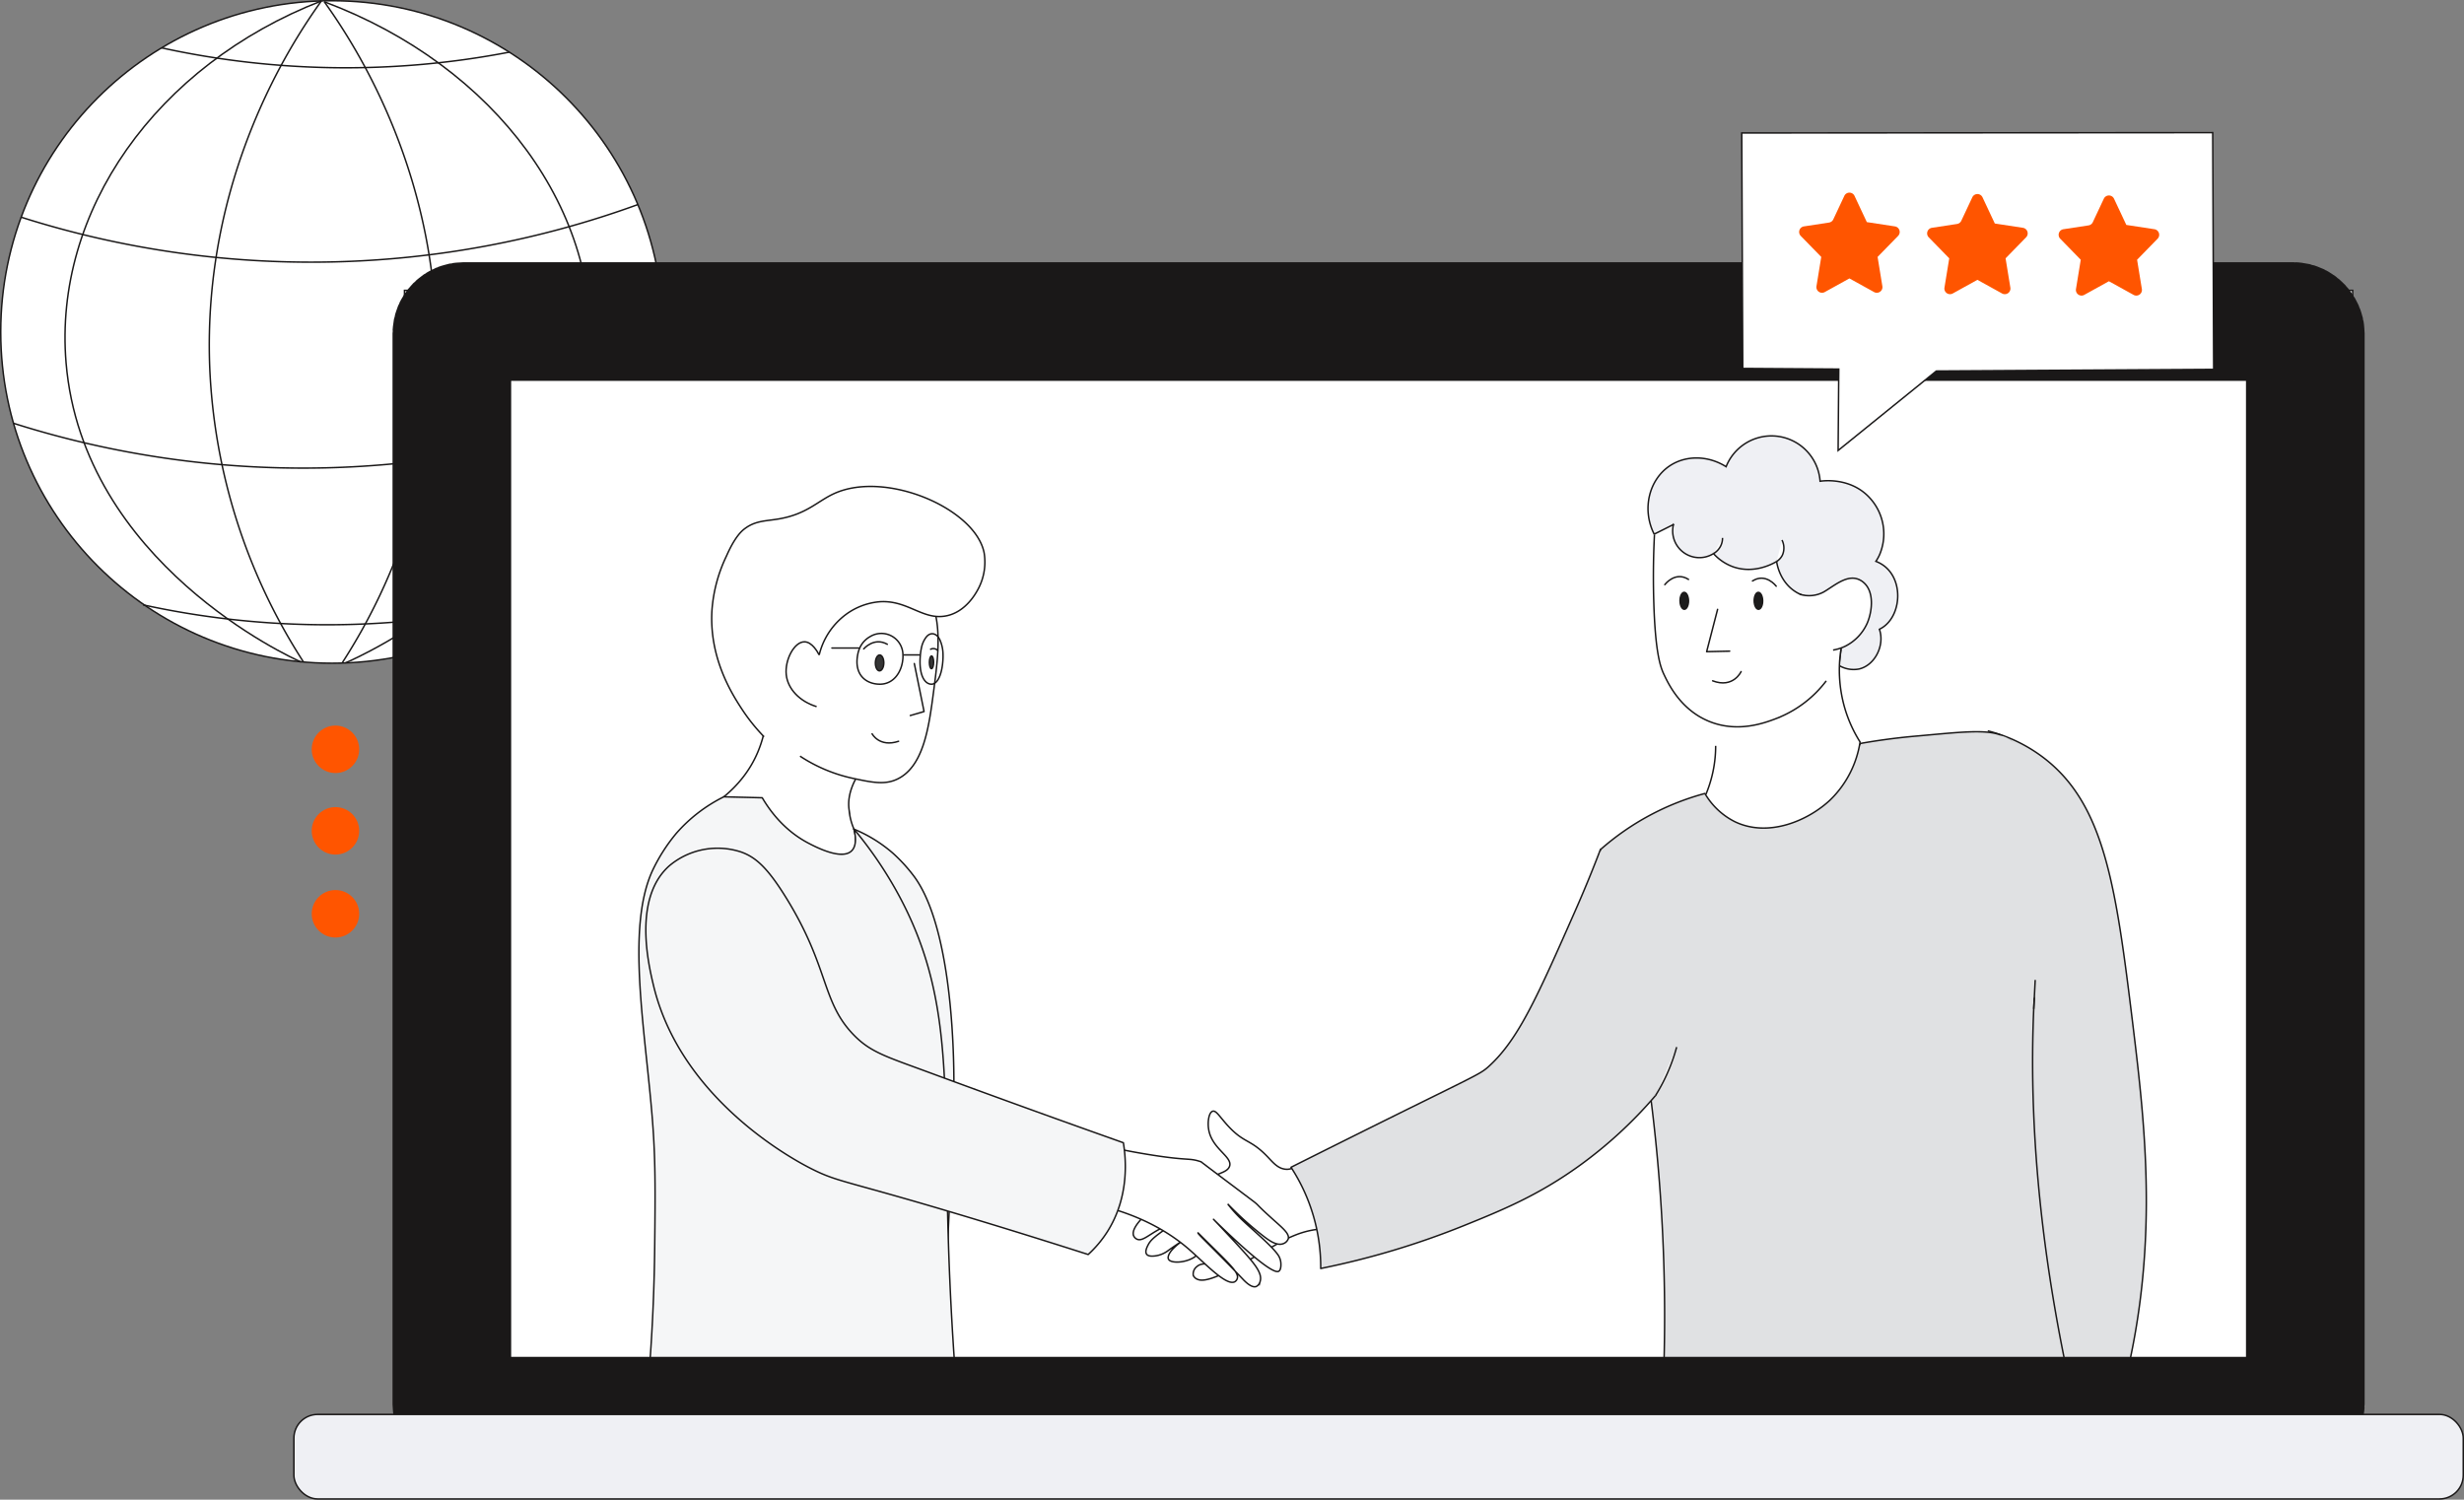 <svg xmlns="http://www.w3.org/2000/svg" width="830.5" height="505.5" viewBox="0 0 830.5 505.5">
  <rect x="0" y="0" width="830.5" height="505.5" fill="#808080" stroke="none"/>
  <g id="Warum_Wir_" data-name="Warum Wir?" transform="translate(-627.287 -504.524)">
    <circle id="Ellipse_119" data-name="Ellipse 119" cx="111.65" cy="111.65" r="111.65" transform="translate(627.537 504.774)" fill="#fff" stroke="#1a1818" stroke-miterlimit="10" stroke-width="0.5"/>
    <path id="Path_2109" data-name="Path 2109" d="M736.584,505.118c10.285,14.3,40.144,59.688,37.653,123.568a198.164,198.164,0,0,1-31.609,99.266" fill="#fff" stroke="#1a1818" stroke-miterlimit="10" stroke-width="0.5"/>
    <path id="Path_2110" data-name="Path 2110" d="M735.627,504.832c-10.284,14.3-40.144,59.688-37.652,123.568a198.155,198.155,0,0,0,31.608,99.266" fill="#fff" stroke="#1a1818" stroke-miterlimit="10" stroke-width="0.5"/>
    <path id="Path_2111" data-name="Path 2111" d="M736.584,505.118c58.163,21.791,93.922,71.041,89.488,121.983-5.872,67.471-78.9,99.412-82.335,100.851" fill="none" stroke="#1a1818" stroke-miterlimit="10" stroke-width="0.5"/>
    <path id="Path_2112" data-name="Path 2112" d="M631.7,647.139a322.367,322.367,0,0,0,207.853-4.25" transform="translate(0 0.014)" fill="none" stroke="#1a1818" stroke-miterlimit="10" stroke-width="0.5"/>
    <path id="Path_2113" data-name="Path 2113" d="M634.424,577.733a322.376,322.376,0,0,0,207.853-4.251" fill="none" stroke="#1a1818" stroke-miterlimit="10" stroke-width="0.5"/>
    <path id="Path_2114" data-name="Path 2114" d="M675.5,708.381a290.653,290.653,0,0,0,117.2,1.443" transform="translate(0 0.021)" fill="none" stroke="#1a1818" stroke-miterlimit="10" stroke-width="0.5"/>
    <rect id="Rectangle_2263" data-name="Rectangle 2263" width="656.646" height="393.133" transform="translate(763.619 602.397)" fill="#fff" stroke="#1a1818" stroke-width="0.5"/>
    <g id="Group_836" data-name="Group 836" transform="translate(842.507 651.464)">
      <g id="Group_833" data-name="Group 833">
        <path id="Path_2115" data-name="Path 2115" d="M871.249,753.057a41.052,41.052,0,0,0,6.423-6.532c8.777-11.211,7.838-22.348,10.343-32.553,4.5-18.319,20.555-35.542,28.089-33.532,10.559,2.818,14.736,46.2,3.685,60.609-1.518,1.98-7.44,8.782-6.3,16.472a20.645,20.645,0,0,0,1.415,5.915c2.038,5.238-.482,12.216-2.5,13.9C909.354,779.872,899.718,776.815,871.249,753.057Z" transform="translate(-842.507 -631.413)" fill="#fff" stroke="#1a1818" stroke-miterlimit="10" stroke-width="0.5"/>
        <path id="Path_2116" data-name="Path 2116" d="M915.117,763.955a47.583,47.583,0,0,1,13.18,8.154,54.3,54.3,0,0,1,7.294,8.057c14.565,20.213,13.174,72.943,13.174,72.943-.854,32.36-1.831,40.126-2.178,55.96a465.94,465.94,0,0,0,4.027,72.177,69.977,69.977,0,0,1-18.942-18.286c-33.341-48,16.8-112.338-14.081-192.919C916.534,767.28,915.61,765.1,915.117,763.955Z" transform="translate(-842.507 -631.413)" fill="#f5f6f7" stroke="#1a1818" stroke-linecap="round" stroke-linejoin="round" stroke-width="0.5"/>
        <path id="Path_2117" data-name="Path 2117" d="M1297.475,730.877a52.407,52.407,0,0,1,18.324,8.789c20.864,15.686,24.644,43.387,30.291,89.492,4.667,38.1,9.447,80.626-5.345,131.516-2.159,7.427-1.352,19.51-7.92,23.081-12.6,6.849-36.74-21.479-43.951-30.267" transform="translate(-842.507 -631.413)" fill="#e0e1e3" stroke="#1a1818" stroke-linecap="round" stroke-linejoin="round" stroke-width="0.5"/>
        <path id="Path_2118" data-name="Path 2118" d="M871.249,753.057a51.925,51.925,0,0,0-16,12.3,58.718,58.718,0,0,0-8.166,12.847c-8.794,19.548-2.238,53.851.109,83.831,1.015,12.954.993,22.971.762,43a628.468,628.468,0,0,1-5.443,75.883l109.742.326c-3.557-34.359-4.85-62.183-5.386-80.924-1.464-51.231,1.432-80.309-16.389-113.628a134.454,134.454,0,0,0-15.357-22.743c.5,2,1.058,5.451-.755,7.284-3.339,3.372-12.361-1.384-14.7-2.613-3.7-1.947-10.123-6.174-15.46-15.242Z" transform="translate(-842.507 -631.413)" fill="#f5f6f7" stroke="#1a1818" stroke-linecap="round" stroke-linejoin="round" stroke-width="0.5"/>
        <path id="Path_2119" data-name="Path 2119" d="M1036.025,859.043c-1.256.382-1.785,3.486-1.361,6.1,1.066,6.558,8.012,9.16,7.077,12.357-.389,1.327-1.9,1.945-2.994,2.4-11.143,4.592-21.169,9.5-26.4,15.078-.963,1.028-3.829,4.084-2.939,6.1a2.317,2.317,0,0,0,1.089,1.089c1.752.788,3.749-1.273,7.4-3.266a31.453,31.453,0,0,1,5.5-2.341c-1.684,1.083-3.063,2.037-4.069,2.753-3.305,2.351-4.346,3.38-5.076,4.813-.351.689-1.13,2.216-.49,3.1.576.8,2.007.666,2.722.6a9.155,9.155,0,0,0,4.572-1.851,127.943,127.943,0,0,1,11.214-7.185c-1.394.735-10.545,5.626-11.214,9.254a1.269,1.269,0,0,0,.109.925c.988,1.645,7.4,1.1,9.962-1.851a1.858,1.858,0,0,1,1.143-.816c1.42-.145,3.3,2.526,2.722,3.647-.514.986-2.517-.036-4.246,1.415a3.152,3.152,0,0,0-1.252,3.049,2.608,2.608,0,0,0,1.633,1.361c4.051,1.518,15.733-5.887,26.346-11.813a43.316,43.316,0,0,1,7.785-3.7c5.99-2.035,7.953-.967,9.363-2.668,3.849-4.647-4.588-20.116-10.343-19.705-1.2.085-1.892.833-3.593.707-2.647-.2-4.3-2.251-6.042-4.082-6.051-6.352-7.9-4.4-13.718-10.833C1038.3,860.767,1037.163,858.7,1036.025,859.043Z" transform="translate(-842.507 -631.413)" fill="#fff" stroke="#1a1818" stroke-miterlimit="10" stroke-width="0.5"/>
        <path id="Path_2120" data-name="Path 2120" d="M1004.652,871.835c2.538.525,6.393,1.276,11.123,2.014,12.641,1.973,12.12.818,16.33,2.232h0c0,.056,15.809,11.921,17.529,13.228,2.243,1.7.514.648,7.323,6.728,2.877,2.57,4.985,4.365,4.544,6.01a2.825,2.825,0,0,1-1.688,1.633c-2.063.791-4.474-.885-6.2-2.177a110.311,110.311,0,0,1-12.521-11.214,45.694,45.694,0,0,0,3.92,4.464c3.722,3.712,10.33,9,12.9,12.52a5.507,5.507,0,0,1,1.034,2.4c.14.878.19,2.707-.6,3.266-.506.359-2.235.809-12.792-8.71-4.774-4.3-9.259-8.758-9.254-8.764s4.821,5.053,8.819,9.418c5.09,5.557,7.7,8.737,6.913,11.485a2.616,2.616,0,0,1-1.307,1.742c-1.487.566-3.535-1.42-4.463-2.395-9.582-10.065-15.462-15.445-15.188-15.677.028-.024.065.054,4.167,4.108,7.16,7.076,9.761,9.518,9.034,11.406a1.892,1.892,0,0,1-.735.925c-2.817,1.73-10.239-6.354-15.623-11-5.128-4.421-13.234-9.878-25.911-13.609" transform="translate(-842.507 -631.413)" fill="#fff" stroke="#1a1818" stroke-miterlimit="10" stroke-width="0.5"/>
        <path id="Path_2121" data-name="Path 2121" d="M852.958,776.247a25.313,25.313,0,0,1,24.17-4.573c4.909,1.768,8.836,5.275,15.024,15.242,14.787,23.817,11.909,35.27,23.081,46.6,5.549,5.626,10.833,7.152,24.5,12.193,25.4,9.373,47.679,17.386,66.193,23.952.807,4.927,2.232,18-5.443,30.048a37.9,37.9,0,0,1-6.424,7.621c-7.341-2.353-18.446-5.874-32.008-10.016-50.594-15.451-51.385-13.885-61.4-18.944-4.873-2.46-43.867-22.849-53.129-61.838C845.893,809.7,840.532,787.136,852.958,776.247Z" transform="translate(-842.507 -631.413)" fill="#f5f6f7" stroke="#1a1818" stroke-linecap="round" stroke-linejoin="round" stroke-width="0.5"/>
        <path id="Path_2122" data-name="Path 2122" d="M896.942,739.354a52.365,52.365,0,0,0,17.849,7.482c5.922,1.258,10.266,2.229,14.371.508,9.392-3.937,11.2-17.636,12.774-29.613,1.869-14.187,3.821-29-5.806-37.887-5.423-5-12.371-6.143-16.766-6.387" transform="translate(-842.507 -631.413)" fill="#fff" stroke="#1a1818" stroke-miterlimit="10" stroke-width="0.5"/>
        <path id="Path_2123" data-name="Path 2123" d="M876.475,733.351" transform="translate(-842.507 -631.413)" fill="#fff" stroke="#1a1818" stroke-miterlimit="10" stroke-width="0.5"/>
        <path id="Path_2124" data-name="Path 2124" d="M884.821,732.822a62.718,62.718,0,0,1-7.548-9.435c-3.355-5.144-11-17.2-10.016-33.242a50.425,50.425,0,0,1,4.863-18.2c2.909-6.62,5.18-8.535,6.314-9.363,3.741-2.731,7.153-2.427,11.758-3.266,9.158-1.667,12.709-5.964,18.291-8.492,17.437-7.9,47.615,5.088,50.516,20.033a19.345,19.345,0,0,1-2.4,12.846c-.631,1.077-3.8,6.747-9.807,8.235-8.263,2.044-13.277-5.3-23.072-4.627A22.341,22.341,0,0,0,910.8,692.9a23.93,23.93,0,0,0-7.4,12.339" transform="translate(-842.507 -631.413)" fill="#fff" stroke="#1a1818" stroke-miterlimit="10" stroke-width="0.5"/>
        <path id="Path_2125" data-name="Path 2125" d="M903.4,705.242c-.575-1.1-2.436-4.385-4.936-4.428-3.453-.06-6.707,6.087-6.169,11.1.517,4.822,4.581,9.024,10.234,10.742" transform="translate(-842.507 -631.413)" fill="#fff" stroke="#1a1818" stroke-miterlimit="10" stroke-width="0.5"/>
        <path id="Path_1936" data-name="Path 1936" d="M935.461,708.143l3.286,16.166-4.638,1.345" transform="translate(-842.507 -631.413)" fill="none" stroke="#1a1818" stroke-linecap="round" stroke-linejoin="round" stroke-width="0.5"/>
        <path id="Path_1924" data-name="Path 1924" d="M918.408,703.2s3.459-4.1,7.944-1.557" transform="translate(-842.507 -631.413)" fill="none" stroke="#1a1818" stroke-linecap="round" stroke-linejoin="round" stroke-width="0.5"/>
        <path id="Path_1926" data-name="Path 1926" d="M925.181,707.949c-.018,1.474-.678,2.665-1.456,2.656s-1.41-1.218-1.392-2.692.678-2.674,1.456-2.665S925.2,706.466,925.181,707.949Z" transform="translate(-842.507 -631.413)" fill="#353535" stroke="#1a1818" stroke-miterlimit="10" stroke-width="0.5"/>
        <path id="Path_1928" data-name="Path 1928" d="M921.229,731.821s2.445,4.669,8.927,2.519" transform="translate(-842.507 -631.413)" fill="none" stroke="#1a1818" stroke-linecap="round" stroke-linejoin="round" stroke-width="0.5"/>
        <path id="Path_2126" data-name="Path 2126" d="M1166.691,770.883a87.725,87.725,0,0,1,35.235-18.951,32.43,32.43,0,0,0,14.224,5.081c22.122,2.249,37.547-20.893,38.226-21.945,4.459-.792,10.92-1.792,18.759-2.479,14.658-1.283,24.277-2.546,29.334.037,17.549,8.962,12.855,58.743,11.483,74.032-3.53,39.326-2.576,97.44,18.873,177.1l-146.9-2.323a584.467,584.467,0,0,0-.528-111.919A577.954,577.954,0,0,0,1166.691,770.883Z" transform="translate(-842.507 -631.413)" fill="#e0e1e3" stroke="#1a1818" stroke-linecap="round" stroke-linejoin="round" stroke-width="0.5"/>
        <path id="Path_2127" data-name="Path 2127" d="M1155.047,782.922" transform="translate(-842.507 -631.413)" fill="#fff" stroke="#1a1818" stroke-miterlimit="10" stroke-width="0.5"/>
        <path id="Path_2128" data-name="Path 2128" d="M1166.691,770.883c-1.878,4.929-4.656,11.948-8.313,20.243-12.821,29.075-19.231,43.613-29.178,52.693-3.342,3.051-3.557,2.58-49.064,25.258-7.471,3.723-13.616,6.8-17.71,8.855a61.588,61.588,0,0,1,10.016,34.113,273.262,273.262,0,0,0,48.049-14.371c13.058-5.264,25.218-10.238,39.193-20.323a146.43,146.43,0,0,0,25.592-23.584" transform="translate(-842.507 -631.413)" fill="#e0e1e3" stroke="#1a1818" stroke-linecap="round" stroke-linejoin="round" stroke-width="0.5"/>
        <path id="Path_2129" data-name="Path 2129" d="M1166.955,771.056a89.031,89.031,0,0,0,18.321,82.711c2.656-4.247,11.873-20.122,8.666-41.158C1189.982,786.636,1170.189,773.177,1166.955,771.056Z" transform="translate(-842.507 -631.413)" fill="#e0e1e3"/>
        <path id="Path_2130" data-name="Path 2130" d="M1262.431,675.29a11.12,11.12,0,0,0-2.872-1.6,15.811,15.811,0,0,0,1.157-2.034,17.9,17.9,0,0,0-3.084-19.2c-6.517-7.309-16.217-5.879-16.875-5.77a16.44,16.44,0,0,0-31.682-4.9c-6.009-3.8-13.49-3.927-18.943-.327-6.95,4.588-9.576,14.558-5.308,23.05h0q.021.041,6.505-3.235a9,9,0,0,0,13.5,9.8,16.273,16.273,0,0,0,6.641,4.464c7.189,2.52,13.609-1.191,14.639-1.808.092.711,1.064,7.347,7.13,10.651a14.169,14.169,0,0,0,10.029,1.214l5.835-3.658,2.366,7.66a10.052,10.052,0,0,0-1.93.2l-2.415,18.978a9.609,9.609,0,0,0,6.77,1.2c4.828-1.123,8.05-6.718,7.258-11.758a10.014,10.014,0,0,0-.408-1.633,9.73,9.73,0,0,0,1.944-1.254C1268.1,690.823,1268.664,680.144,1262.431,675.29Z" transform="translate(-842.507 -631.413)" fill="#eff0f4" stroke="#1a1818" stroke-miterlimit="10" stroke-width="0.5"/>
        <path id="Path_2131" data-name="Path 2131" d="M1301.578,732.462a7.414,7.414,0,0,1,1.03.239c.114.037.319.105.569.207a9.97,9.97,0,0,1,1.882,1.06c9.467,6.931,14.782,24.808,14.782,24.808a76.21,76.21,0,0,1,3.482,18.995,81.347,81.347,0,0,1-10.381,43.107c-20.9-5.361-35.42-25.183-35.347-46.688A48.829,48.829,0,0,1,1301.578,732.462Z" transform="translate(-842.507 -631.413)" fill="#e0e1e3"/>
        <path id="Path_1828" data-name="Path 1828" d="M1233.87,684.76a10.373,10.373,0,0,0,8.176-.788c3.253-1.914,7.169-5.382,10.929-4.459a5.918,5.918,0,0,1,2.541,1.389c3.566,3.163,2.8,9.677,1.14,13.59a15.924,15.924,0,0,1-7.482,7.83,14.976,14.976,0,0,1-4.038,1.269" transform="translate(-842.507 -631.413)" fill="#fff" stroke="#1a1818" stroke-miterlimit="10" stroke-width="0.5"/>
        <path id="Path_1845" data-name="Path 1845" d="M1201.926,751.932a24.327,24.327,0,0,0,10.089,9.508c11.264,5.428,24.722-.291,32.225-7.4a34.585,34.585,0,0,0,9.991-19.47,45.31,45.31,0,0,1-5.2-11.558,45.9,45.9,0,0,1-1.234-19.742" transform="translate(-842.507 -631.413)" fill="#fff" stroke="#1a1818" stroke-miterlimit="10" stroke-width="0.5"/>
        <path id="Path_1827" data-name="Path 1827" d="M1184.93,664.66c-.288,5.725-.5,13.338-.242,22.312.508,17.938,2.33,22.5,3.484,24.932,1.5,3.152,5.609,11.811,15.162,15.72,9.737,3.985,18.886.481,22.788-1.013a38.383,38.383,0,0,0,16.7-12.63" transform="translate(-842.507 -631.413)" fill="#fff" stroke="#1a1818" stroke-miterlimit="10" stroke-width="0.5"/>
        <path id="Path_2132" data-name="Path 2132" d="M1185.276,853.767" transform="translate(-842.507 -631.413)" fill="#fff" stroke="#1a1818" stroke-miterlimit="10" stroke-width="0.5"/>
        <path id="Path_2133" data-name="Path 2133" d="M1192.411,837.423a62.211,62.211,0,0,1-4.558,11.774c-.837,1.643-1.705,3.166-2.577,4.57" transform="translate(-842.507 -631.413)" fill="#fff" stroke="#1a1818" stroke-miterlimit="10" stroke-width="0.5"/>
        <path id="Path_2134" data-name="Path 2134" d="M1202.289,752.2a43.792,43.792,0,0,0,2.086-6.4,41.887,41.887,0,0,0,1.18-9.91" transform="translate(-842.507 -631.413)" fill="#fff" stroke="#1a1818" stroke-miterlimit="10" stroke-width="0.5"/>
        <path id="Path_2135" data-name="Path 2135" d="M1312.765,824.568q.249-4.89.5-9.781" transform="translate(-842.507 -631.413)" fill="#fff" stroke="#1a1818" stroke-miterlimit="10" stroke-width="0.5"/>
        <path id="Path_1924-2" data-name="Path 1924" d="M1225.964,682.061s-3.478-4.638-7.989-1.76" transform="translate(-842.507 -631.413)" fill="none" stroke="#1a1818" stroke-linecap="round" stroke-linejoin="round" stroke-width="0.5"/>
        <path id="Path_1925" data-name="Path 1925" d="M1206.208,689.876l-3.691,14.259,7.756-.179" transform="translate(-842.507 -631.413)" fill="none" stroke="#1a1818" stroke-linecap="round" stroke-linejoin="round" stroke-width="0.5"/>
        <path id="Path_1926-2" data-name="Path 1926" d="M1218.546,687.015c.019,1.568.678,2.834,1.457,2.824s1.41-1.295,1.391-2.863-.677-2.844-1.456-2.834S1218.528,685.437,1218.546,687.015Z" transform="translate(-842.507 -631.413)" fill="#1c1c1c" stroke="#1a1818" stroke-miterlimit="10" stroke-width="0.5"/>
        <path id="Path_1928-2" data-name="Path 1928" d="M1214.128,710.862s-2.624,5.744-9.58,3.1" transform="translate(-842.507 -631.413)" fill="none" stroke="#1a1818" stroke-linecap="round" stroke-linejoin="round" stroke-width="0.5"/>
        <path id="Path_1926-3" data-name="Path 1926" d="M1193.552,687.015c.019,1.568.678,2.834,1.456,2.824s1.411-1.295,1.392-2.863-.677-2.844-1.456-2.834S1193.534,685.437,1193.552,687.015Z" transform="translate(-842.507 -631.413)" fill="#1c1c1c" stroke="#1a1818" stroke-miterlimit="10" stroke-width="0.5"/>
        <path id="Path_1924-3" data-name="Path 1924" d="M1188.412,681.539s3.478-4.637,7.989-1.76" transform="translate(-842.507 -631.413)" fill="none" stroke="#1a1818" stroke-linecap="round" stroke-linejoin="round" stroke-width="0.5"/>
        <path id="Path_2136" data-name="Path 2136" d="M1226.109,673.733a5.385,5.385,0,0,0,1.946-2.148,5.965,5.965,0,0,0-.145-5.08" transform="translate(-842.507 -631.413)" fill="#fff" stroke="#1a1818" stroke-miterlimit="10" stroke-width="0.5"/>
        <path id="Path_2137" data-name="Path 2137" d="M1204.829,671.077a6.192,6.192,0,0,0,2.463-2.668,6.087,6.087,0,0,0,.58-2.613" transform="translate(-842.507 -631.413)" fill="#fff" stroke="#1a1818" stroke-miterlimit="10" stroke-width="0.5"/>
      </g>
      <path id="Path_1875" data-name="Path 1875" d="M931.624,705.227a7.269,7.269,0,0,0-11.115-6.139,8.148,8.148,0,0,0-3.5,3.936,9.466,9.466,0,0,0-.593,1.932c-1.411,7.008,2.815,10.137,7.444,10.137s7.4-4.078,7.749-8.651A9.3,9.3,0,0,0,931.624,705.227Z" transform="translate(-842.507 -631.413)" fill="none" stroke="#1a1818" stroke-linecap="round" stroke-linejoin="round" stroke-width="0.5"/>
      <path id="Path_1879" data-name="Path 1879" d="M916.725,702.905H907.69" transform="translate(-842.507 -631.413)" fill="none" stroke="#1a1818" stroke-linecap="round" stroke-linejoin="round" stroke-width="0.5"/>
      <path id="Path_1882" data-name="Path 1882" d="M930.77,705.227h5.623" transform="translate(-841.507 -631.413)" fill="none" stroke="#1a1818" stroke-miterlimit="10" stroke-width="0.5"/>
      <path id="Path_1875-2" data-name="Path 1875" d="M945.134,705.227a12.585,12.585,0,0,0-1.071-5.123c-1.1-2.227-3.055-2.664-4.487-1.016a8.744,8.744,0,0,0-1.749,3.936,17.07,17.07,0,0,0-.3,1.932c-.705,7.008,1.408,10.137,3.723,10.137s3.7-4.078,3.874-8.651C945.142,706.038,945.145,705.632,945.134,705.227Z" transform="translate(-842.507 -631.413)" fill="none" stroke="#1a1818" stroke-linecap="round" stroke-linejoin="round" stroke-width="0.5"/>
      <path id="Path_1926-4" data-name="Path 1926" d="M941.969,707.749c-.009,1.178-.339,2.13-.728,2.123s-.705-.974-.7-2.153.339-2.137.728-2.13S941.978,706.563,941.969,707.749Z" transform="translate(-842.507 -631.413)" fill="#353535" stroke="#1a1818" stroke-miterlimit="10" stroke-width="0.5"/>
      <path id="Path_1924-4" data-name="Path 1924" d="M943.358,703.741a2.061,2.061,0,0,0-2.4-.427" transform="translate(-842.507 -631.413)" fill="none" stroke="#1a1818" stroke-linecap="round" stroke-linejoin="round" stroke-width="0.5"/>
    </g>
    <g id="Rectangle_2264" data-name="Rectangle 2264" transform="translate(759.583 592.901)" fill="none" stroke="#1a1818" stroke-miterlimit="10" stroke-width="40">
      <rect width="664.717" height="408.977" rx="16" stroke="none"/>
      <rect x="20" y="20" width="624.717" height="368.977" rx="4" fill="none"/>
    </g>
    <rect id="Rectangle_2265" data-name="Rectangle 2265" width="731.189" height="28.488" rx="8" transform="translate(726.348 981.286)" fill="#eff0f4" stroke="#1a1818" stroke-width="0.5"/>
    <path id="Path_2138" data-name="Path 2138" d="M659.87,722.247" transform="translate(0 0.022)" fill="#fff" stroke="#1a1818" stroke-miterlimit="10" stroke-width="0.5"/>
    <path id="Path_2139" data-name="Path 2139" d="M780.45,616.424" transform="translate(0 0.011)" fill="#fff" stroke="#1a1818" stroke-miterlimit="10" stroke-width="0.5"/>
    <g id="Group_834" data-name="Group 834" transform="translate(1214.351 549.23)">
      <path id="Path_2140" data-name="Path 2140" d="M1266.052,626.93q-.109,13.718-.218,27.436l33.1-26.782,93.481-.552-.327-79.8-158.734.109q.167,39.687.332,79.374Z" transform="translate(-1233.351 -547.23)" fill="#fff" stroke="#1a1818" stroke-miterlimit="10" stroke-width="0.5"/>
      <path id="Path_2141" data-name="Path 2141" d="M1271.361,568.549l4.149,8.841,9.47,1.447a1.9,1.9,0,0,1,1.072,3.2l-6.915,7.087,1.612,9.882a1.9,1.9,0,0,1-2.793,1.968l-8.315-4.6-8.314,4.6a1.9,1.9,0,0,1-2.794-1.968l1.613-9.882-6.915-7.087a1.9,1.9,0,0,1,1.072-3.2l8.468-1.294a1.9,1.9,0,0,0,1.432-1.07l3.719-7.924A1.9,1.9,0,0,1,1271.361,568.549Z" transform="translate(-1233.351 -547.23)" fill="#f50"/>
      <path id="Path_2142" data-name="Path 2142" d="M1314.5,569.024l4.15,8.841,9.469,1.447a1.9,1.9,0,0,1,1.073,3.2l-6.915,7.087,1.612,9.883a1.9,1.9,0,0,1-2.793,1.968l-8.315-4.6-8.315,4.6a1.9,1.9,0,0,1-2.793-1.968l1.612-9.883-6.915-7.087a1.9,1.9,0,0,1,1.073-3.2l8.467-1.294a1.9,1.9,0,0,0,1.433-1.071l3.719-7.923A1.9,1.9,0,0,1,1314.5,569.024Z" transform="translate(-1233.351 -547.23)" fill="#f50"/>
      <path id="Path_2143" data-name="Path 2143" d="M1358.825,569.5l4.15,8.841,9.469,1.446a1.9,1.9,0,0,1,1.073,3.2l-6.915,7.087,1.612,9.883a1.9,1.9,0,0,1-2.793,1.968l-8.315-4.6-8.315,4.6A1.9,1.9,0,0,1,1346,599.96l1.612-9.883-6.915-7.087a1.9,1.9,0,0,1,1.073-3.2l8.467-1.293a1.9,1.9,0,0,0,1.433-1.071l3.719-7.923A1.9,1.9,0,0,1,1358.825,569.5Z" transform="translate(-1233.351 -547.23)" fill="#f50"/>
    </g>
    <circle id="Ellipse_120" data-name="Ellipse 120" cx="8" cy="8" r="8" transform="translate(732.354 749.094)" fill="#f50"/>
    <circle id="Ellipse_121" data-name="Ellipse 121" cx="8" cy="8" r="8" transform="translate(732.354 776.576)" fill="#f50"/>
    <circle id="Ellipse_122" data-name="Ellipse 122" cx="8" cy="8" r="8" transform="translate(732.354 804.534)" fill="#f50"/>
    <path id="Path_2144" data-name="Path 2144" d="M735.627,504.832c-55.942,21.791-90.335,71.041-86.071,121.983,5.648,67.471,75.889,99.412,79.191,100.851" fill="none" stroke="#1a1818" stroke-miterlimit="10" stroke-width="0.5"/>
    <path id="Path_2145" data-name="Path 2145" d="M681.757,520.66a290.632,290.632,0,0,0,117.2,1.442" fill="none" stroke="#1a1818" stroke-miterlimit="10" stroke-width="0.5"/>
  </g>
</svg>
